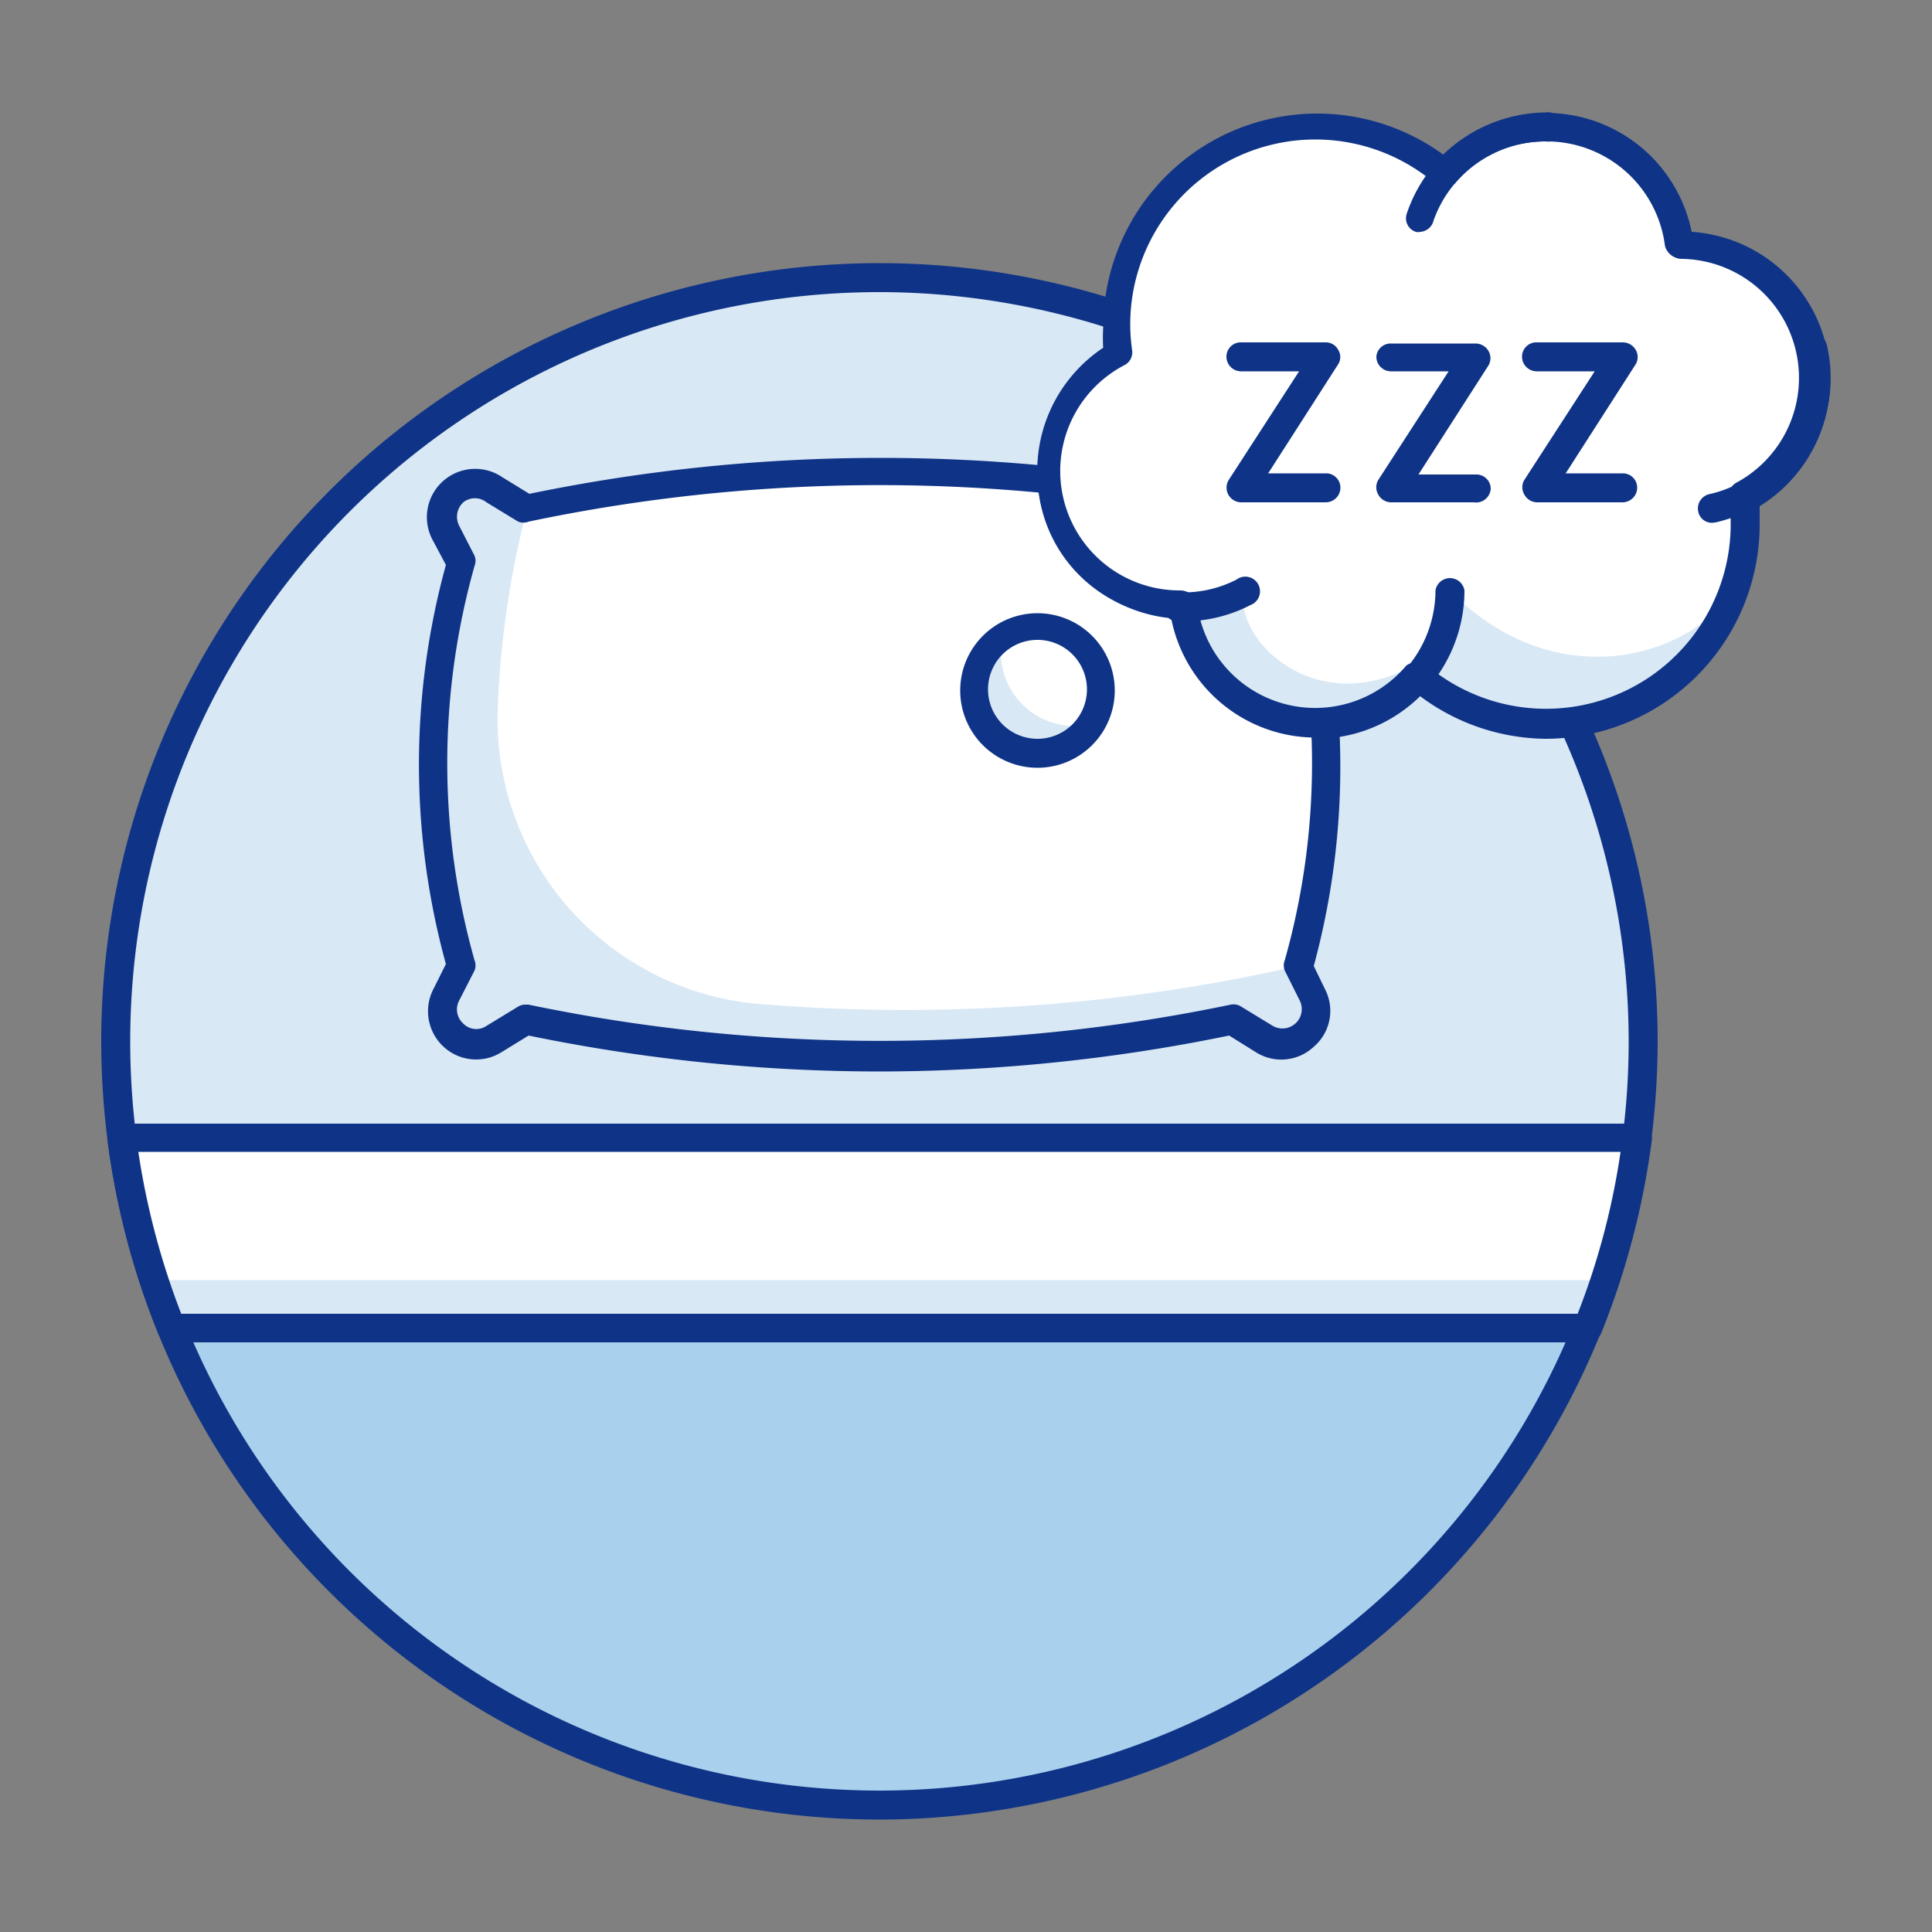 <svg id="Layer_1" data-name="Layer 1" xmlns="http://www.w3.org/2000/svg" viewBox="0 0 50 50"><rect x="0" y="0" width="50" height="50" fill="#808080" stroke="none"/><defs><style>.cls-1{fill:#d9e8f5}.cls-3{fill:#0f3487}.cls-4{fill:#fff}</style></defs><circle class="cls-1" cx="22.76" cy="26.95" r="19.76"/><path d="M22.76 46.72a19.77 19.77 0 0019.61-17.3H3.15a19.78 19.78 0 0019.61 17.3z" fill="#a9d0ed"/><path class="cls-3" d="M22.76 47.09A20.14 20.14 0 1142.9 27a20.16 20.16 0 01-20.14 20.09zm0-39.53A19.39 19.39 0 1042.15 27 19.41 19.41 0 0022.76 7.56z"/><path class="cls-4" d="M33.59 25a19.14 19.14 0 000-10.4l.41-.8a.87.87 0 00-1.24-1.13l-.82.5a44.82 44.82 0 00-18.31 0l-.82-.5a.87.87 0 00-1.24 1.13l.39.79a19.14 19.14 0 000 10.4l-.39.78a.88.88 0 001.24 1.14l.82-.5a45.17 45.17 0 0018.31 0l.82.5A.88.88 0 0034 25.77z"/><path class="cls-1" d="M33.59 25a45.84 45.84 0 01-13.71 1 7.4 7.4 0 01-7-7.64 24 24 0 01.77-5.23l-.82-.5a.87.87 0 00-1.24 1.13l.39.79a19.14 19.14 0 000 10.4l-.39.78a.88.88 0 001.24 1.14l.82-.5a45.17 45.17 0 0018.31 0l.82.5a.88.88 0 001.22-1.1z"/><path class="cls-3" d="M22.76 27.73a45 45 0 01-9.08-.93l-.7.43a1.24 1.24 0 01-1.5-.14 1.25 1.25 0 01-.27-1.48l.33-.66a19.47 19.47 0 010-10.33l-.33-.62A1.25 1.25 0 0113 12.35l.7.43a44.84 44.84 0 0118.17 0l.69-.43a1.22 1.22 0 011.5.14 1.21 1.21 0 01.25 1.51l-.32.65A19.68 19.68 0 0134 25l.32.66a1.22 1.22 0 01-.32 1.43 1.23 1.23 0 01-1.5.14l-.69-.43a45 45 0 01-9.05.93zM13.61 26h.07a44.49 44.49 0 0018.17 0 .37.37 0 01.27.05l.82.5a.5.5 0 00.7-.65l-.39-.78a.36.36 0 010-.27 18.8 18.8 0 000-10.2.36.36 0 010-.27l.39-.78a.5.5 0 00-.1-.6.49.49 0 00-.6 0l-.82.5a.39.39 0 01-.28 0 44.09 44.09 0 00-18.16 0 .37.37 0 01-.27 0l-.82-.5a.48.48 0 00-.6 0 .51.51 0 00-.11.6l.4.78a.36.36 0 010 .27 18.8 18.8 0 000 10.2.36.36 0 010 .27l-.4.78a.49.49 0 00.11.59.47.47 0 00.6.06l.82-.5a.36.36 0 01.2-.05z"/><path class="cls-1" d="M27.8 18.79a1.91 1.91 0 01-1.9-1.91 1.54 1.54 0 01.05-.43 1.63 1.63 0 00-.76 1.39 1.65 1.65 0 001.66 1.65 1.67 1.67 0 001.39-.75 2.12 2.12 0 01-.44.05z"/><path class="cls-3" d="M26.85 19.87a2 2 0 112-2 2 2 0 01-2 2zm0-3.31a1.28 1.28 0 101.28 1.28 1.28 1.28 0 00-1.28-1.28z"/><path class="cls-4" d="M47 9.78a3.46 3.46 0 00-3.46-3.46h-.08a3.46 3.46 0 00-6.07-1.82 5.16 5.16 0 00-8.49 3.95 5.68 5.68 0 00.05.72 3.46 3.46 0 001.6 6.53h.08a3.47 3.47 0 006.07 1.83 5.09 5.09 0 003.3 1.21 5.17 5.17 0 005.17-5.16 4.2 4.2 0 00-.06-.72A3.47 3.47 0 0047 9.78z"/><path class="cls-3" d="M40 19a5.4 5.4 0 01-3.3-1.13 3.68 3.68 0 01-6.28-1.91 3.68 3.68 0 01-1.72-6.87 4 4 0 010-.6 5.39 5.39 0 018.67-4.29 3.68 3.68 0 016.28 1.91A3.67 3.67 0 0145.37 13v.61A5.38 5.38 0 0140 19zm-3.3-1.69a.27.27 0 01.14.05A4.94 4.94 0 0045 13.58a5.34 5.34 0 000-.69.22.22 0 01.11-.23 3.24 3.24 0 00-1.49-6.12c-.11 0-.28-.08-.3-.19a3.24 3.24 0 00-5.68-1.71.23.23 0 01-.31 0 4.94 4.94 0 00-8.13 3.78 4 4 0 00.05.69.25.25 0 01-.12.23 3.24 3.24 0 001.5 6.12c.11 0 .28.08.29.19a3.24 3.24 0 005.69 1.71.21.21 0 01.09-.05z"/><path class="cls-1" d="M30.63 15.7a3.32 3.32 0 003.36 3 3.43 3.43 0 003.2-1.89c-2.75 2.13-5.24-.1-5-1.49a4.75 4.75 0 01-1.56.38z"/><path class="cls-3" d="M36.76 6a.25.25 0 01-.12 0 .37.37 0 01-.23-.48A3.84 3.84 0 0140 2.91a.38.38 0 110 .75 3.07 3.07 0 00-2.9 2.05.38.38 0 01-.34.29zm7.55 7.53a.36.36 0 01-.36-.29.38.38 0 01.28-.45 3 3 0 001.92-1.37 3.07 3.07 0 00.4-2.33.36.36 0 01.28-.44.38.38 0 01.45.28 3.83 3.83 0 01-2.88 4.59z"/><path class="cls-1" d="M37.52 15.28a3.15 3.15 0 01-.82 2.25 5.09 5.09 0 003.3 1.21 5.17 5.17 0 004.92-3.57c-1 1.76-4.58 2.98-7.4.11z"/><path class="cls-3" d="M40 19.12A5.51 5.51 0 0136.73 18a3.82 3.82 0 01-6.42-2 3.83 3.83 0 01-1.76-7 4.53 4.53 0 010-.52A5.54 5.54 0 0137.35 4a3.84 3.84 0 016.43 2 3.84 3.84 0 011.76 7.1v.52a5.55 5.55 0 01-5.54 5.5zm-3.32-2a.38.38 0 01.24.09 4.78 4.78 0 007.87-3.66 4.91 4.91 0 00-.05-.67.39.39 0 01.2-.39 3.08 3.08 0 00-1.4-5.79.46.46 0 01-.45-.33A3.09 3.09 0 0040 3.66a3.05 3.05 0 00-2.34 1.08.38.38 0 01-.53 0 4.79 4.79 0 00-7.88 3.66 4.91 4.91 0 00.05.67.37.37 0 01-.2.38 3.09 3.09 0 001.43 5.83.46.46 0 01.45.33 3.08 3.08 0 005.41 1.62.39.39 0 01.31-.08z"/><path class="cls-3" d="M30.55 16.08a.38.38 0 110-.75A3 3 0 0032 15a.38.38 0 11.36.66 3.78 3.78 0 01-1.81.42zm3.51 3.04a.38.38 0 010-.75 3.1 3.1 0 003.09-3.09.38.38 0 01.75 0 3.84 3.84 0 01-3.84 3.84zm.25-6.12h-2.19a.38.38 0 01-.32-.58l1.82-2.81h-1.5a.38.38 0 01-.38-.38.37.37 0 01.38-.37h2.19a.36.36 0 01.32.19.35.35 0 010 .38l-1.81 2.82h1.5a.37.37 0 01.37.37.38.38 0 01-.38.38zM42 13h-2.22a.38.38 0 01-.33-.2.37.37 0 010-.38l1.82-2.81h-1.5a.38.38 0 01-.38-.38.37.37 0 01.38-.37H42a.39.39 0 01.33.19.37.37 0 010 .38l-1.81 2.82H42a.37.37 0 01.37.37.38.38 0 01-.37.38zm-3.86 0H36a.38.38 0 01-.33-.2.37.37 0 010-.38l1.82-2.81H36a.38.38 0 01-.38-.38.37.37 0 01.38-.34h2.19a.39.39 0 01.33.19.37.37 0 010 .38l-1.81 2.82h1.5a.37.37 0 01.37.37.38.38 0 01-.44.35z"/><path class="cls-4" d="M4.44 34.36h36.65a19.3 19.3 0 001.28-4.94H3.15a19.73 19.73 0 001.29 4.94z"/><path class="cls-1" d="M4.44 34.36h36.65q.24-.6.45-1.23H4a12.88 12.88 0 00.44 1.23z"/><path class="cls-3" d="M41.09 34.74H4.44a.38.38 0 01-.35-.24 20.26 20.26 0 01-1.31-5 .41.41 0 01.09-.3.38.38 0 01.28-.12h39.22a.36.36 0 01.28.12.38.38 0 01.1.3 20.37 20.37 0 01-1.31 5 .38.38 0 01-.35.24zM4.69 34h36.14a19.05 19.05 0 001.11-4.19H3.58A19.62 19.62 0 004.69 34z"/></svg>